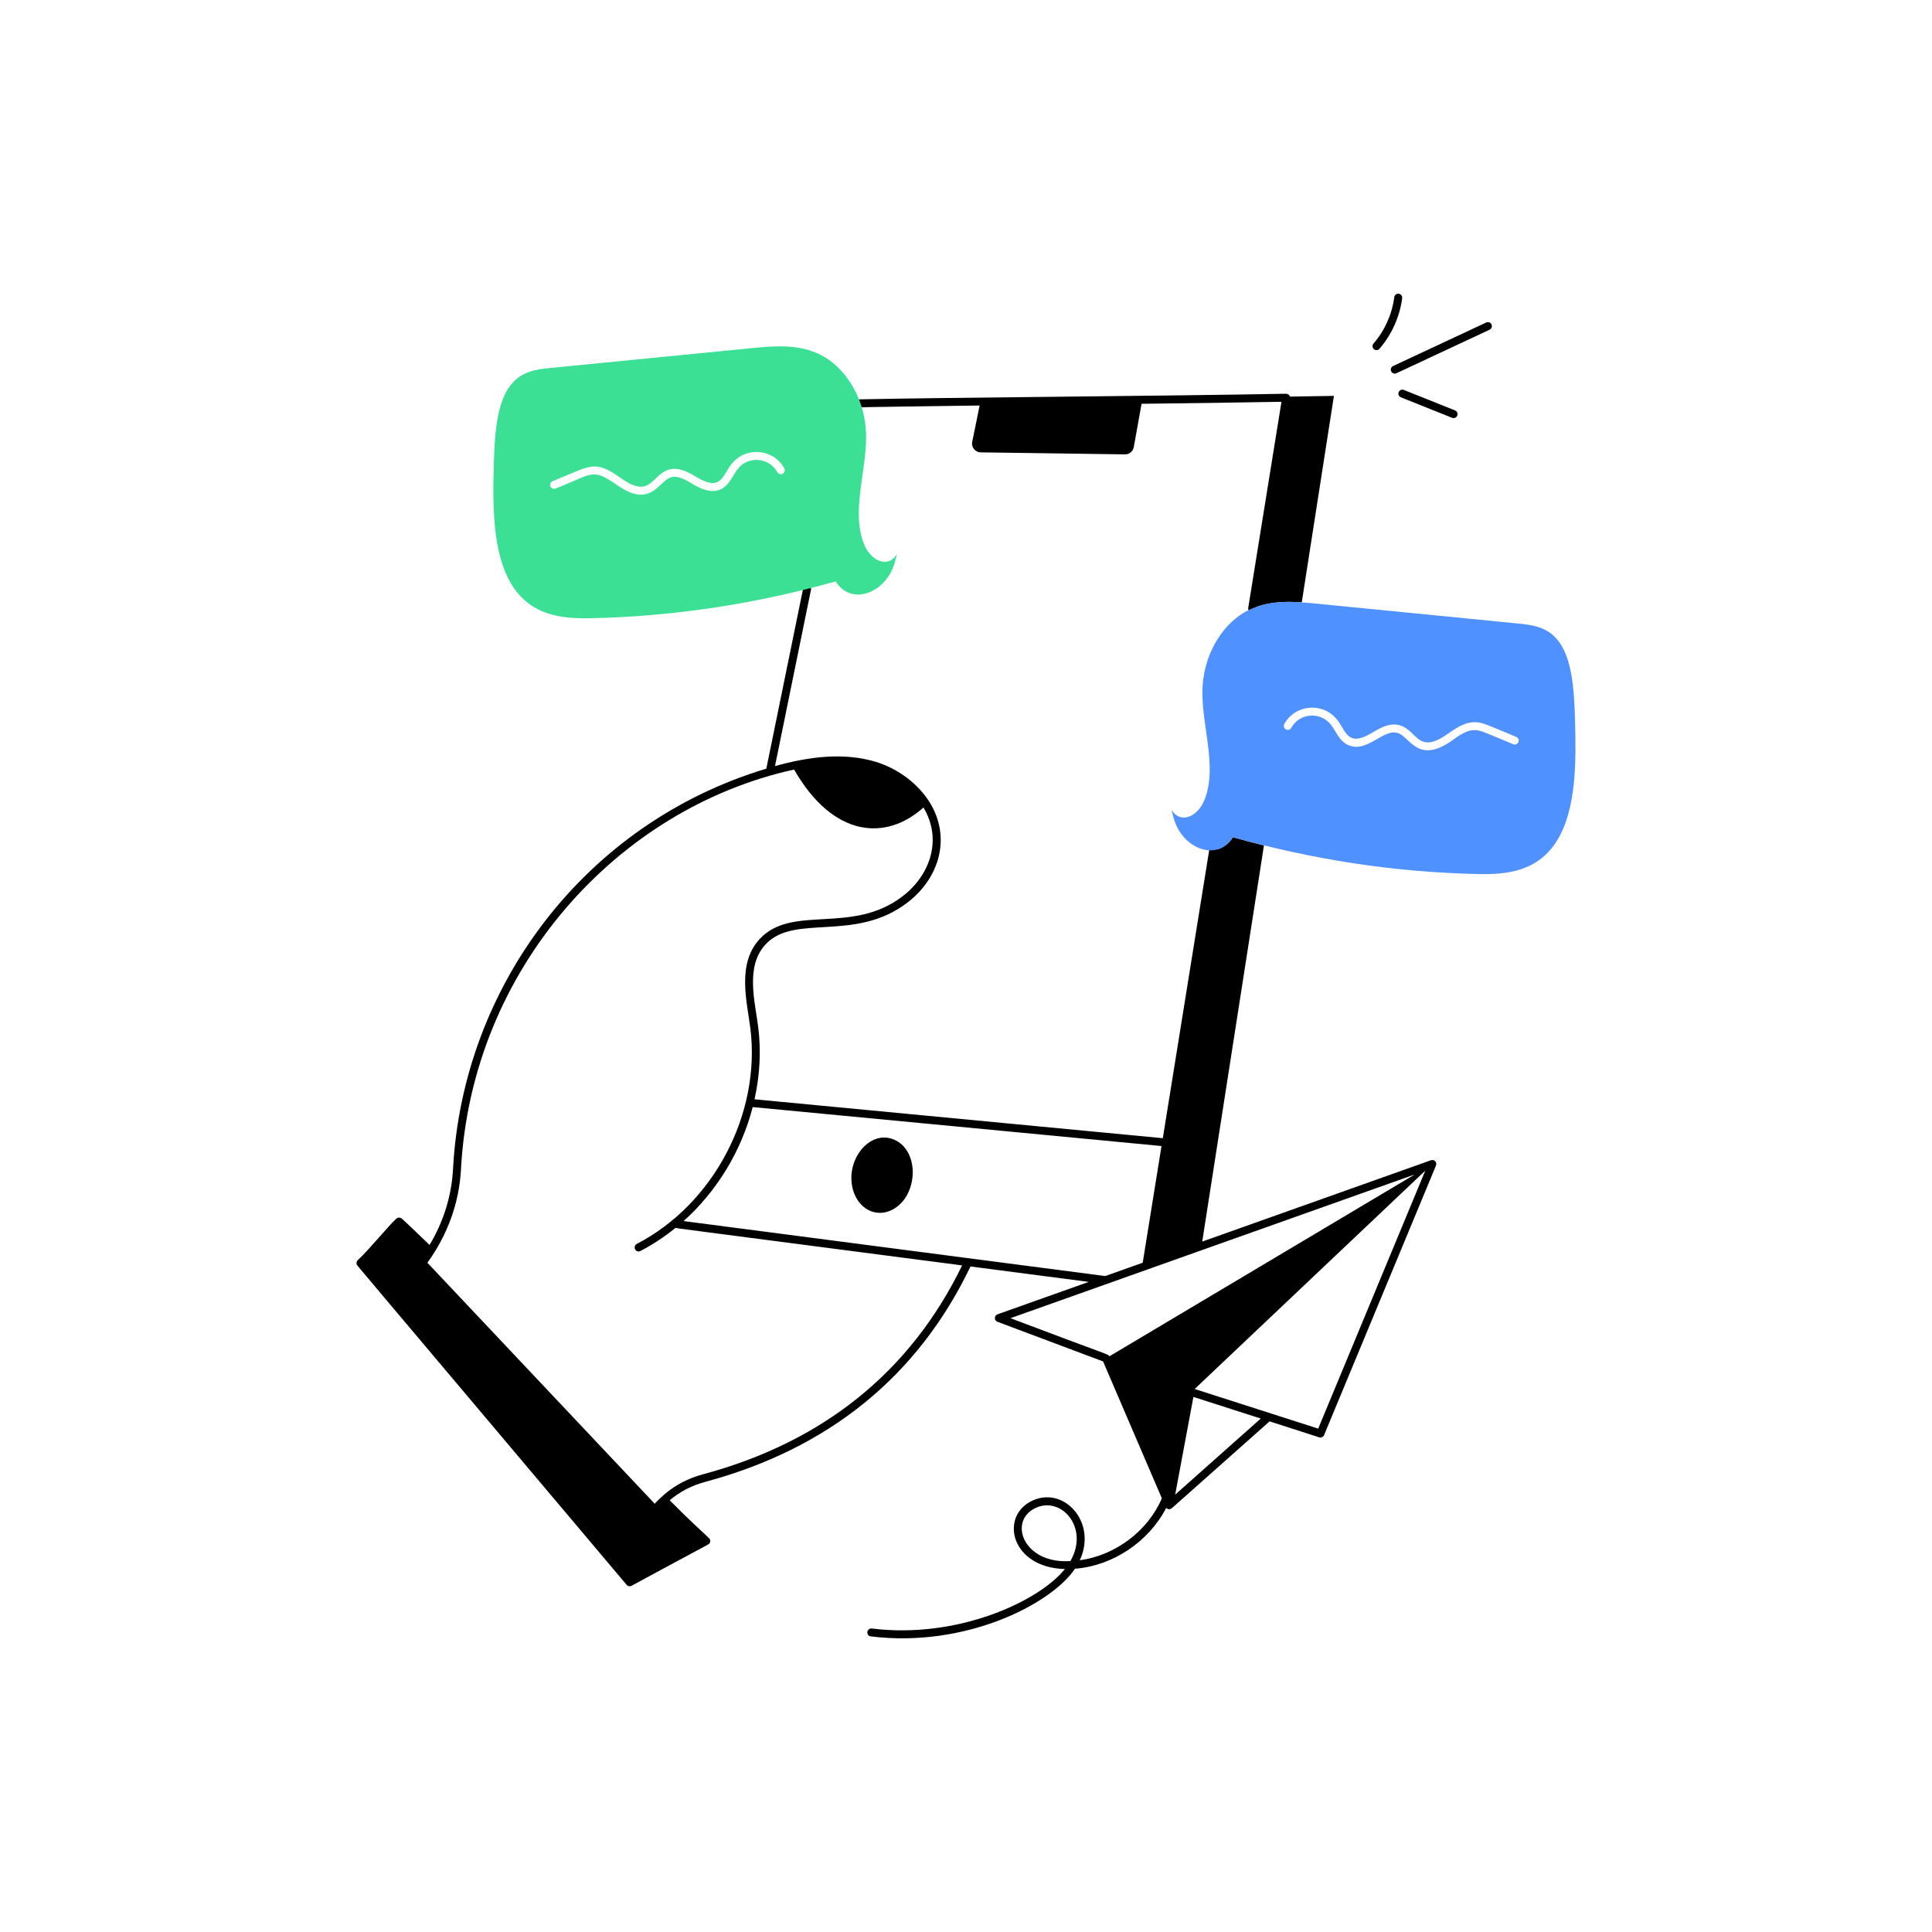 <?xml version="1.0" encoding="utf-8"?>
<!-- Generator: Adobe Illustrator 22.0.1, SVG Export Plug-In . SVG Version: 6.00 Build 0)  -->
<svg version="1.1" id="Layer_1" xmlns="http://www.w3.org/2000/svg" xmlns:xlink="http://www.w3.org/1999/xlink" x="0px" y="0px"
	 viewBox="0 0 370 370" style="enable-background:new 0 0 370 370;" xml:space="preserve">
<style type="text/css">
	.st0{fill:#3BE094;}
	.st1{fill:#4F91FF;}
	.st2{fill:#DBDFE6;}
	.st3{fill:#EBEEF4;}
	.st4{opacity:0.3;}
	.st5{fill:#FFFFFF;}
	.st6{fill:none;}
</style>
<g id="Mobile_Chatting_2_">
	<g id="Mobile_Chatting_1_">
		<g id="Mobile_Chatting">
			<g>
				<g>
					<path d="M164.781,77.998c1.858,0-4.545,0.02,22.827-0.338l-1.416,6.956
						c-0.21,1.033,0.57,2.002,1.624,2.017l27.637,0.384
						c0.823,0.011,1.533-0.574,1.678-1.384l1.491-8.303
						c0.049-0.001,0.099-0.001,0.148-0.002c8.218-0.095,17.764-0.214,26.646-0.382
						l-6.365,39.46c-0.067,0.415,0.215,0.805,0.63,0.872
						c0.409,0.068,0.805-0.211,0.872-0.63l0.069-0.427
						c2.823-0.995,5.763-1.056,8.68-0.864l6.16-39.54
						c-2.747,0.051-5.566,0.095-8.421,0.137c-0.103-0.351-0.382-0.512-0.744-0.547
						c-22.404,0.436-65.073,0.718-81.532,1.069
						c-0.42,0.009-0.753,0.357-0.745,0.777
						C164.03,77.668,164.368,77.998,164.781,77.998z"/>
					<path d="M170.908,231.665c4.954-2.589,5.292-11.252,0.352-13.4
						c-4.705-2.05-9.462,3.918-7.919,9.547
						C164.354,231.506,167.759,233.315,170.908,231.665z"/>
					<path d="M274.051,222.198l-43.81,15.58l11.82-75.87
						c-1.98-0.49-3.96-1.02-5.94-1.57c-0.78,1.24-1.89,2.02-3.04,2.35
						c-0.17-0.84-1.36-0.79-1.49,0.03l-8.9,55.26l-78.19-7.45
						c1.02-4.6,1.27-9.21,0.72-13.71
						c-0.6-4.92-2.56-11.73,1.41-15.97
						c5.54-5.96,17.18-0.26,27.22-8.05
						c6.1-4.69,8.31-12.42,4.23-19.08
						c-2.2-3.57-6.04-6.49-10.28-7.79
						c-6.23-1.92-13.07-0.98-19.38,0.79l6.89-33.77
						c0.08-0.41-0.19-0.81-0.6-0.89c-0.41-0.09-0.81,0.17-0.89,0.59
						l-7.06,34.56c-34.83,10.48-58.14,41.76-60,76.65
						c-0.27,5.16-1.83,10.14-4.5,14.57c-0.481-0.466-4.87-4.725-5.41-5.13
						c-0.283-0.175-0.62-0.131-0.81,0.01c-0.749,0.375-5.312,6.008-7.54,8.05
						c-0.193,0.169-0.284,0.488-0.18,0.8c0.05,0.2-2.157-2.502,51.69,61.36
						c0.247,0.297,0.654,0.336,0.94,0.18
						c14.632-7.945,14.762-7.862,14.93-8.14c0,0,0-0.01,0.01-0.01
						c0.083-0.14,0.097-0.193,0.12-0.33c0.085-0.765-0.134-0.247-7.76-7.9
						c1.93-1.62,4.22-2.83,6.77-3.51
						c23.67-6.36,40.77-20.24,50.84-41.26l22.65,2.95l-17.48,6.21
						c-0.66,0.24-0.67,1.18-0.01,1.43l20.23,7.59l11.26,26.22
						c-2.69,6.28-8.95,10.95-15.72,11.86
						c3.44-7.38-3.23-14.49-9.4-11.26
						c-5.92,3.1-3.7,12.68,6.55,12.94
						c-4.99,6.2-20.53,13.43-36.98,11.39c-0.42-0.05-0.8,0.25-0.85,0.67
						c-0.05,0.41,0.24,0.79,0.66,0.84
						c18.09,2.24,34.55-6.17,39.1-12.96c7.25-0.55,14.14-5.18,17.47-11.65
						c0.1,0.09,0.09,0.09,0.19,0.15c0.46,0.27,0.79-0.05,0.89-0.09
						c13.43-11.93,17.52-15.57,18.47-16.41
						c0.16-0.14,0.23-0.2,0.21-0.19c0.01-0.01,0.02-0.01,0.02-0.02
						l0.01-0.01v0.01c0.01-0.01,0.01-0.01,0.01-0.01l9.51,3.06
						c0.38,0.11,0.78-0.07,0.93-0.44l21.43-51.62
						C275.261,222.598,274.681,221.978,274.051,222.198z M204.991,298.958
						c-8.88,0.61-11.92-7.43-6.89-10.06
						C203.111,286.278,208.721,292.518,204.991,298.958z M134.621,282.348
						c-2.77,0.73-5.29,2.05-7.38,3.84c-1.785,1.613-1.404,1.346-1.86,1.79
						l-43.53-46.15c3.763-5.198,6.082-11.3,6.43-17.89
						c2.04-38.27,29.87-69.11,63.8-76.56
						c7.46,13.02,17.56,13.75,24.77,7.27c3.73,6.23,1.16,13.03-3.93,16.95
						c-9.7,7.52-21.18,1.52-27.41,8.21
						c-4.46,4.78-2.44,12.04-1.8,17.19c2,16.3-6.99,33.55-21.76,41.23
						c-0.37,0.2-0.52,0.66-0.32,1.03c0.19,0.37,0.65,0.52,1.02,0.32
						c2.37-1.23,4.62-2.72,6.74-4.45c0.26,0.15-2.13-0.24,54.87,7.21
						C174.361,262.688,157.681,276.148,134.621,282.348z M130.911,233.848
						c6.16-5.5,11.01-13.16,13.24-21.83l78.29,7.46l-3.6,22.35l-7.18,2.55
						L130.911,233.848z M212.461,259.748c-0.28-0.47,0.63,0.12-18.95-7.3
						c10.18-3.62,67.2-23.89,77.44-27.53L212.461,259.748z M225.061,286.238
						l3.49-18.71l12.9,4.14L225.061,286.238z M252.451,273.598l-23.66-7.59
						l44.15-41.8h0.01L252.451,273.598z"/>
					<path d="M264.189,66.788c2.342-2.701,3.884-6.143,4.342-9.687
						c0.054-0.417-0.24-0.798-0.657-0.853c-0.413-0.047-0.798,0.24-0.852,0.657
						c-0.42,3.252-1.834,6.408-3.983,8.887c-0.275,0.317-0.241,0.798,0.077,1.073
						C263.434,67.14,263.914,67.106,264.189,66.788z"/>
					<path d="M285.64,62.13c-0.177-0.38-0.63-0.547-1.011-0.367l-17.836,8.336
						c-0.38,0.178-0.545,0.631-0.367,1.012c0.179,0.384,0.635,0.543,1.011,0.367
						l17.836-8.336C285.654,62.964,285.819,62.511,285.64,62.13z"/>
					<path d="M278.661,78.602l-9.812-3.926c-0.39-0.155-0.833,0.033-0.989,0.424
						c-0.156,0.39,0.033,0.832,0.423,0.988l9.812,3.926
						c0.392,0.157,0.834-0.035,0.989-0.424
						C279.241,79.2,279.052,78.758,278.661,78.602z"/>
				</g>
			</g>
			<g>
				<path class="st0" d="M165.521,104.328c-2.739-6.577,0.796-14.926,0.3-22.04
					c-0.48-6.82-4.38-12.17-8.64-14.32
					c-4.27-2.14-8.88-1.73-13.36-1.28
					c-12.81,1.26-25.61,2.52-38.42,3.78
					c-2.67,0.26-5.53,0.64-7.59,3.26c-2.7,3.44-3.06,9.46-3.23,14.83
					c-0.25,8.18-0.28,17.33,3.37,23.33c3.7,6.09,9.79,6.63,15.23,6.51
					c15.7-0.34,31.39-2.7,46.84-7.05l-0.04-0.1
					c3.023,5.03,9.821,2.229,11.37-3.52l0.44-1.62
					C170.121,108.868,166.841,107.498,165.521,104.328z M149.901,90.718
					c-0.36,0.2-0.83,0.07-1.03-0.3c-1.548-2.791-5.478-3.169-7.53-0.68
					c-1.498,1.835-2.604,6.647-8.75,2.92c-1.23-0.73-2.75-1.65-4.08-1.26
					c-2.353,0.729-3.837,5.997-10.17,1.61c-5.009-3.483-4.609-2.321-11.94,0.55
					c-0.39,0.16-0.83-0.02-0.99-0.41c-0.16-0.39,0.02-0.83,0.41-0.99
					l4.73-1.97c3.671-1.54,4.965-0.978,8.65,1.57
					c5.444,3.753,5.619-0.856,8.88-1.81c1.96-0.59,3.89,0.57,5.3,1.41
					c4.812,2.919,4.988-0.41,6.79-2.58c2.708-3.311,7.937-2.856,10.03,0.9
					C150.401,90.048,150.271,90.508,149.901,90.718z"/>
			</g>
			<g>
				<path class="st1" d="M301.621,137.518c-0.16-5.37-0.53-11.4-3.23-14.84
					c-2.06-2.62-4.93-3-7.6-3.26c-12.81-1.26-25.63-2.53-38.45-3.79
					c-4.699-0.465-9.117-0.834-13.37,1.29c-4.27,2.14-8.17,7.5-8.65,14.33
					c-0.495,7.123,3.04,15.481,0.3,22.06
					c-1.32,3.17-4.61,4.54-6.27,1.78l0.43,1.62
					c1.557,5.723,8.244,8.519,11.34,3.63c15.111,4.198,30.404,6.689,46.89,7.05
					c5.44,0.12,11.54-0.42,15.24-6.51
					C301.911,154.868,301.881,145.708,301.621,137.518z M290.791,142.118
					c-0.16,0.39-0.61,0.57-1,0.41c-5.58-2.328-6.255-2.688-7.31-2.7
					c-1.579-0.085-3.145,1.095-4.63,2.15c-6.398,4.367-7.844-0.916-10.19-1.61
					c-2.809-0.845-5.865,3.961-9.52,2.3c-1.739-0.818-2.295-2.704-3.32-3.96
					c-2.055-2.492-5.984-2.129-7.53,0.68c-0.21,0.36-0.67,0.5-1.04,0.29
					c-0.37-0.2-0.5-0.66-0.29-1.03c2.058-3.731,7.311-4.234,10.03-0.91
					c1.841,2.217,1.982,5.488,6.8,2.59c1.41-0.85,3.33-2.01,5.31-1.42
					c3.318,1.001,3.393,5.562,8.89,1.82c1.673-1.153,3.38-2.442,5.52-2.42
					c1.398,0.024,2.174,0.447,7.87,2.82
					C290.771,141.288,290.951,141.728,290.791,142.118z"/>
			</g>
		</g>
	</g>
</g>
</svg>
